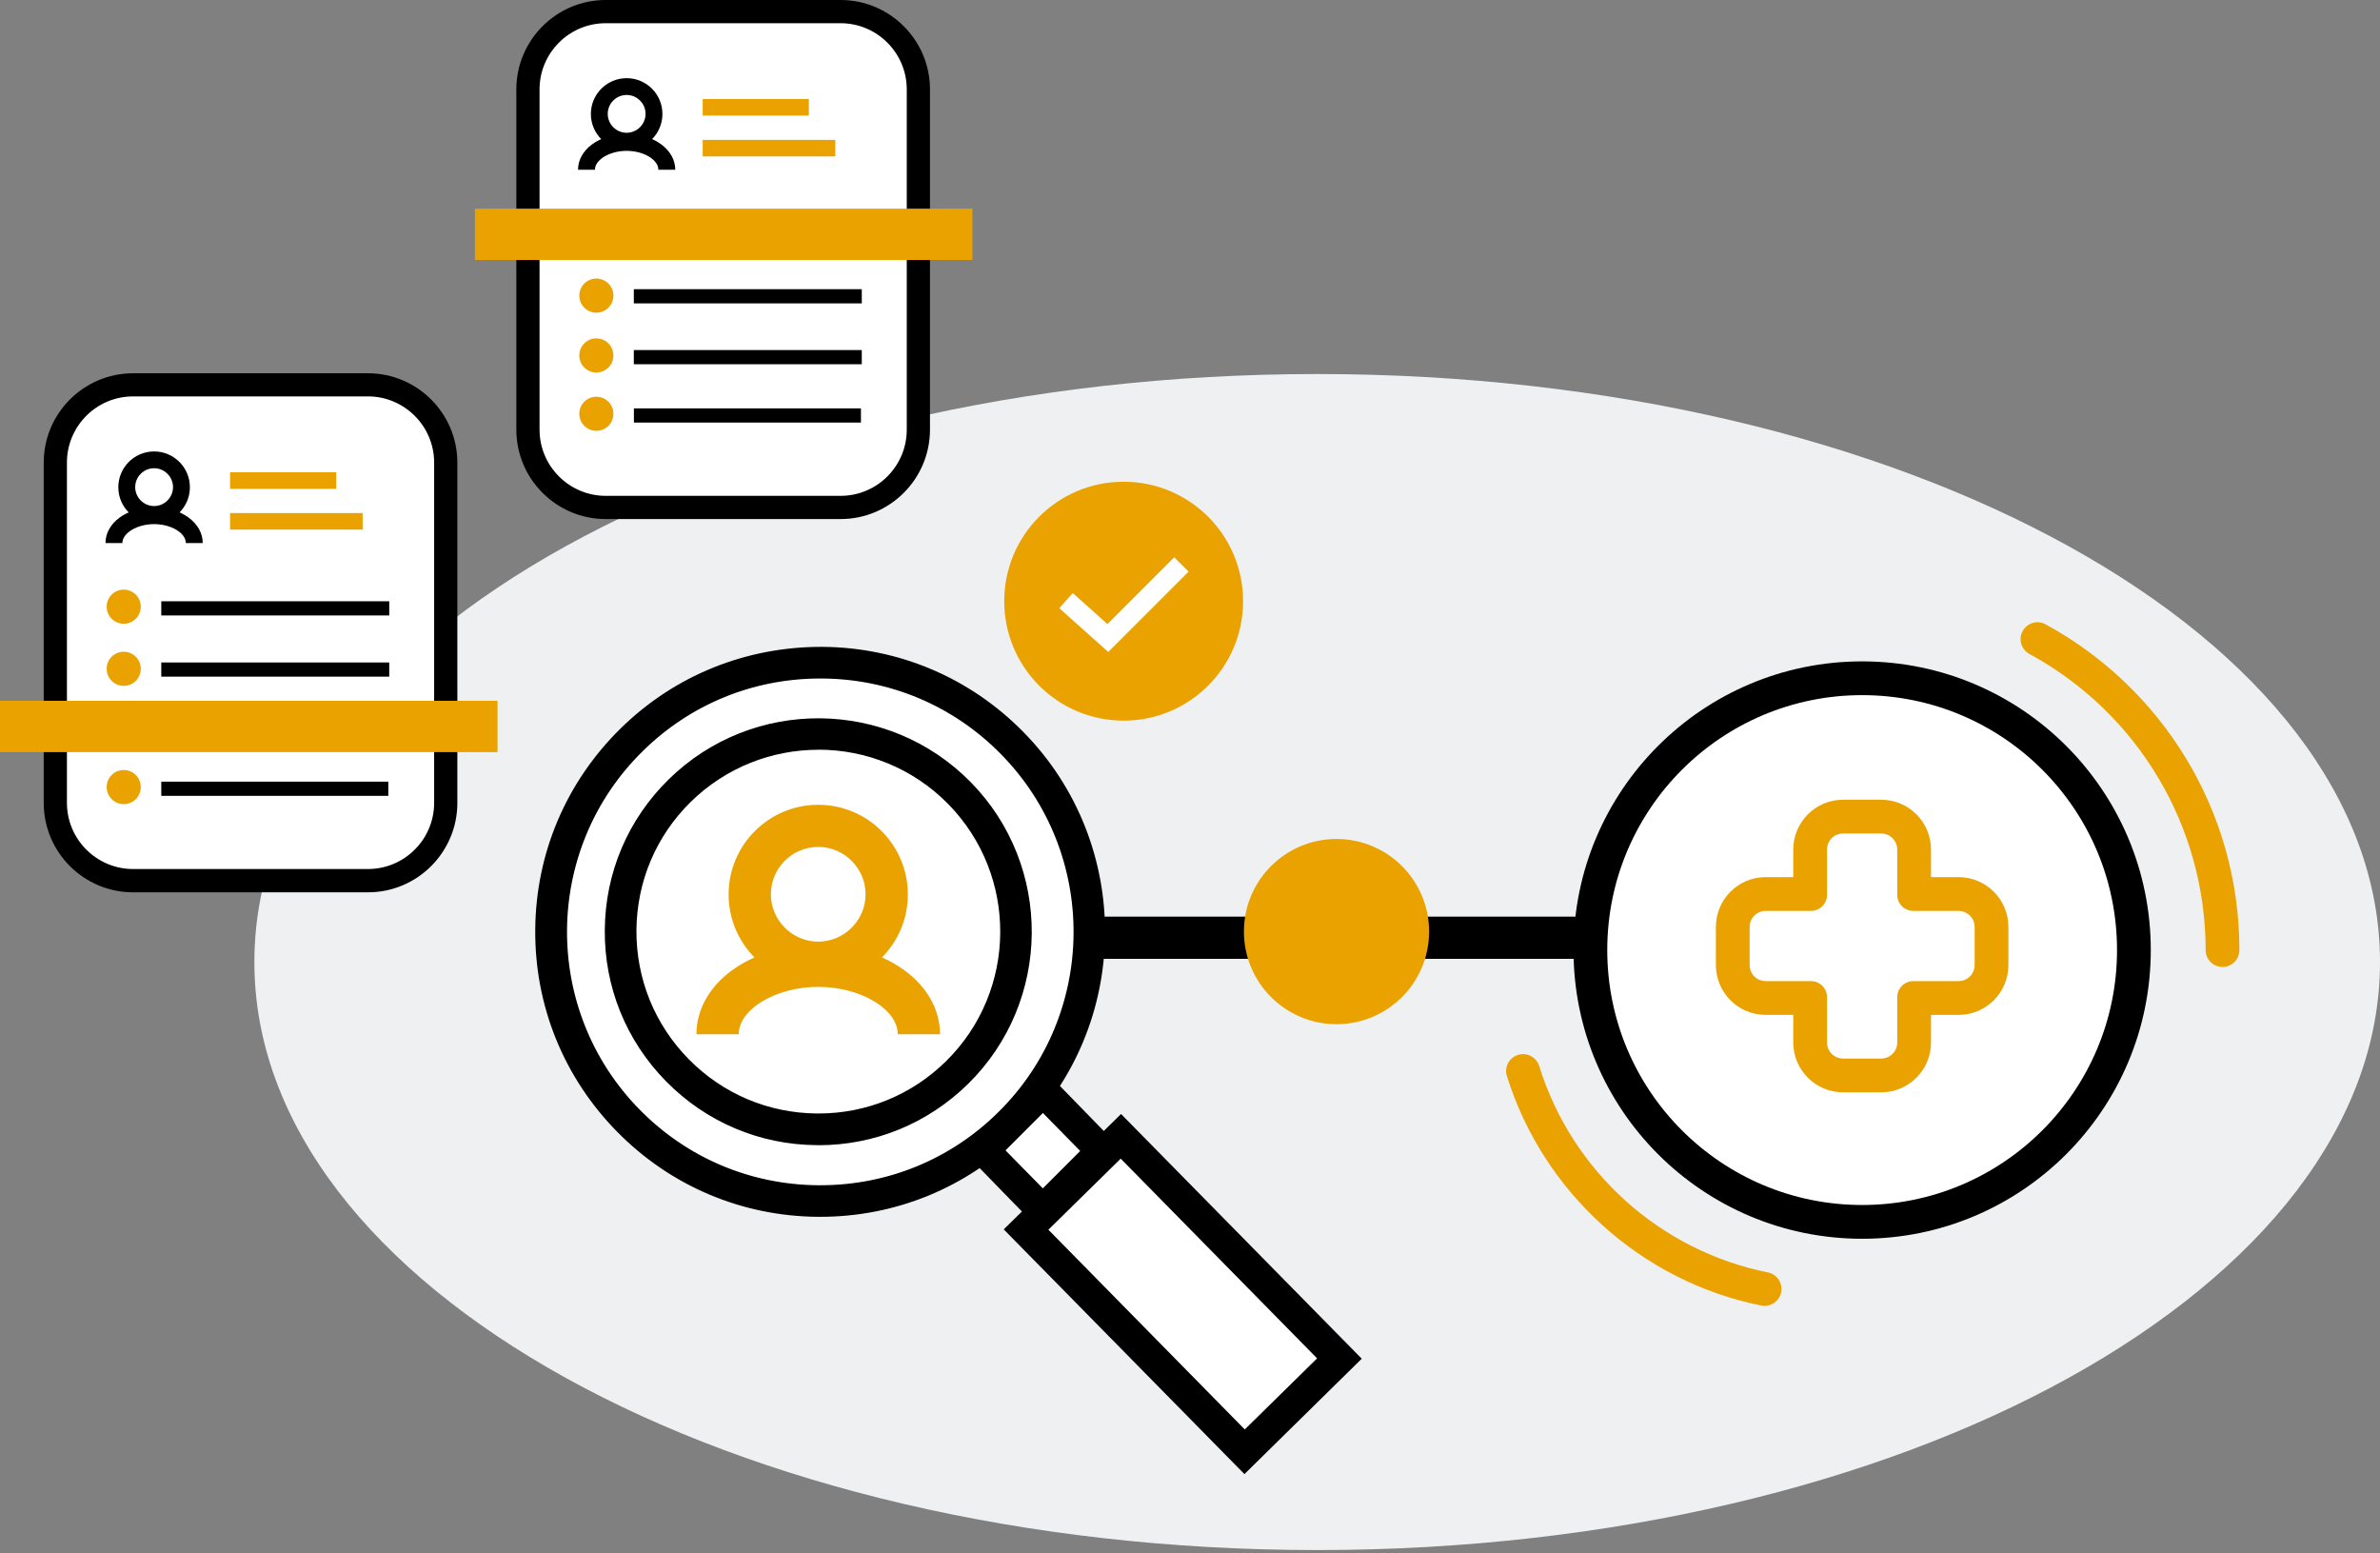 <svg xmlns="http://www.w3.org/2000/svg" width="282" height="184" viewBox="0 0 282 184" fill="none"><rect x="0" y="0" width="282" height="184" fill="#808080" stroke="none"/><g clip-path="url(#clip0_2949_28)"><path d="M156.07 183.63C225.619 183.63 282 152.442 282 113.97C282 75.498 225.619 44.31 156.07 44.31C86.521 44.31 30.14 75.498 30.14 113.97C30.14 152.442 86.521 183.63 156.07 183.63Z" fill="#EEF0F2"></path><path d="M99.63 1.3H70.8C66.03 1.3 62.16 5.17 62.16 9.94V51.4C62.16 56.17 66.03 60.04 70.8 60.04H99.63C104.4 60.04 108.27 56.17 108.27 51.4V9.94C108.27 5.17 104.4 1.3 99.63 1.3Z" fill="white"></path><path d="M99.6 61.24H71.77C66.07 61.24 61.43 56.6 61.43 50.9V10.59C61.43 4.89 66.07 0.25 71.77 0.25H99.6C105.3 0.25 109.94 4.89 109.94 10.59V50.9C109.94 56.6 105.3 61.24 99.6 61.24ZM71.77 2.5C67.31 2.5 63.68 6.13 63.68 10.59V50.9C63.68 55.36 67.31 58.99 71.77 58.99H99.6C104.06 58.99 107.69 55.36 107.69 50.9V10.59C107.69 6.13 104.06 2.5 99.6 2.5H71.77Z" fill="black"></path><path d="M99.6 61.49H71.77C65.93 61.49 61.18 56.74 61.18 50.9V10.59C61.18 4.75 65.93 0 71.77 0H99.6C105.44 0 110.19 4.75 110.19 10.59V50.9C110.19 56.74 105.44 61.49 99.6 61.49ZM71.77 0.5C66.2 0.5 61.68 5.03 61.68 10.59V50.9C61.68 56.46 66.21 60.99 71.77 60.99H99.6C105.17 60.99 109.69 56.46 109.69 50.9V10.59C109.69 5.03 105.16 0.5 99.6 0.5H71.77ZM99.6 59.24H71.77C67.17 59.24 63.43 55.5 63.43 50.9V10.59C63.43 5.99 67.17 2.25 71.77 2.25H99.6C104.2 2.25 107.94 5.99 107.94 10.59V50.9C107.94 55.5 104.2 59.24 99.6 59.24ZM71.77 2.75C67.44 2.75 63.93 6.27 63.93 10.59V50.9C63.93 55.22 67.45 58.74 71.77 58.74H99.6C103.93 58.74 107.44 55.22 107.44 50.9V10.59C107.44 6.27 103.92 2.75 99.6 2.75H71.77Z" fill="black"></path><path d="M74.25 17.74C71.91 17.74 70.01 15.84 70.01 13.5C70.01 11.16 71.91 9.26 74.25 9.26C76.59 9.26 78.49 11.16 78.49 13.5C78.49 15.84 76.59 17.74 74.25 17.74ZM74.25 11.25C73.01 11.25 72.01 12.26 72.01 13.49C72.01 14.72 73.02 15.73 74.25 15.73C75.48 15.73 76.49 14.72 76.49 13.49C76.49 12.26 75.48 11.25 74.25 11.25Z" fill="black"></path><path d="M80.01 20.11H78.01C78.01 18.92 76.25 17.87 74.25 17.87C72.25 17.87 70.49 18.92 70.49 20.11H68.49C68.49 17.73 71.02 15.87 74.25 15.87C77.48 15.87 80.01 17.73 80.01 20.11Z" fill="black"></path><path d="M95.84 11.73H83.26V13.69H95.84V11.73Z" fill="#E9A200"></path><path d="M98.97 16.57H83.26V18.53H98.97V16.57Z" fill="#E9A200"></path><path d="M102.11 27.01H75.1V28.69H102.11V27.01Z" fill="black"></path><path d="M102.11 34.26H75.1V35.94H102.11V34.26Z" fill="black"></path><path d="M102.11 41.47H75.1V43.15H102.11V41.47Z" fill="black"></path><path d="M70.66 29.68C71.78 29.68 72.68 28.78 72.68 27.66C72.68 26.54 71.78 25.64 70.66 25.64C69.54 25.64 68.64 26.54 68.64 27.66C68.64 28.78 69.54 29.68 70.66 29.68Z" fill="#E9A200"></path><path d="M70.66 37.04C71.78 37.04 72.68 36.14 72.68 35.02C72.68 33.9 71.78 33 70.66 33C69.54 33 68.64 33.9 68.64 35.02C68.64 36.14 69.54 37.04 70.66 37.04Z" fill="#E9A200"></path><path d="M70.66 44.13C71.78 44.13 72.68 43.23 72.68 42.11C72.68 40.99 71.78 40.09 70.66 40.09C69.54 40.09 68.64 40.99 68.64 42.11C68.64 43.23 69.54 44.13 70.66 44.13Z" fill="#E9A200"></path><path d="M102.01 48.38H75.11V50.06H102.01V48.38Z" fill="black"></path><path d="M70.66 51.04C71.78 51.04 72.68 50.14 72.68 49.02C72.68 47.9 71.78 47 70.66 47C69.54 47 68.64 47.9 68.64 49.02C68.64 50.14 69.54 51.04 70.66 51.04Z" fill="#E9A200"></path><path d="M44.26 45.32H15.43C10.66 45.32 6.79 49.19 6.79 53.96V95.42C6.79 100.19 10.66 104.06 15.43 104.06H44.26C49.03 104.06 52.9 100.19 52.9 95.42V53.96C52.9 49.19 49.03 45.32 44.26 45.32Z" fill="white"></path><path d="M43.6 105.46H15.77C10.07 105.46 5.43 100.82 5.43 95.12V54.81C5.43 49.11 10.07 44.47 15.77 44.47H43.6C49.3 44.47 53.94 49.11 53.94 54.81V95.12C53.94 100.82 49.3 105.46 43.6 105.46ZM15.77 46.72C11.31 46.72 7.68 50.35 7.68 54.81V95.12C7.68 99.58 11.31 103.21 15.77 103.21H43.6C48.06 103.21 51.69 99.58 51.69 95.12V54.81C51.69 50.35 48.06 46.72 43.6 46.72H15.77Z" fill="black"></path><path d="M43.6 105.71H15.77C9.93 105.71 5.18 100.96 5.18 95.12V54.81C5.18 48.97 9.93 44.22 15.77 44.22H43.6C49.44 44.22 54.19 48.97 54.19 54.81V95.12C54.19 100.96 49.44 105.71 43.6 105.71ZM15.77 44.72C10.2 44.72 5.68 49.25 5.68 54.81V95.12C5.68 100.68 10.21 105.21 15.77 105.21H43.6C49.17 105.21 53.69 100.68 53.69 95.12V54.81C53.69 49.25 49.16 44.72 43.6 44.72H15.77ZM43.6 103.46H15.77C11.17 103.46 7.43 99.72 7.43 95.12V54.81C7.43 50.21 11.17 46.47 15.77 46.47H43.6C48.2 46.47 51.94 50.21 51.94 54.81V95.12C51.94 99.72 48.2 103.46 43.6 103.46ZM15.77 46.96C11.44 46.96 7.93 50.48 7.93 54.8V95.11C7.93 99.43 11.45 102.95 15.77 102.95H43.6C47.93 102.95 51.44 99.43 51.44 95.11V54.8C51.44 50.48 47.92 46.96 43.6 46.96H15.77Z" fill="black"></path><path d="M18.26 61.96C15.92 61.96 14.02 60.06 14.02 57.72C14.02 55.38 15.92 53.48 18.26 53.48C20.6 53.48 22.5 55.38 22.5 57.72C22.5 60.06 20.6 61.96 18.26 61.96ZM18.26 55.47C17.02 55.47 16.02 56.48 16.02 57.71C16.02 58.94 17.03 59.95 18.26 59.95C19.49 59.95 20.5 58.94 20.5 57.71C20.5 56.48 19.49 55.47 18.26 55.47Z" fill="black"></path><path d="M24.02 64.33H22.02C22.02 63.14 20.26 62.09 18.26 62.09C16.26 62.09 14.5 63.14 14.5 64.33H12.5C12.5 61.95 15.03 60.09 18.26 60.09C21.49 60.09 24.02 61.95 24.02 64.33Z" fill="black"></path><path d="M39.84 55.95H27.26V57.91H39.84V55.95Z" fill="#E9A200"></path><path d="M42.97 60.78H27.26V62.74H42.97V60.78Z" fill="#E9A200"></path><path d="M46.12 71.23H19.11V72.91H46.12V71.23Z" fill="black"></path><path d="M46.12 78.48H19.11V80.16H46.12V78.48Z" fill="black"></path><path d="M46.12 85.68H19.11V87.36H46.12V85.68Z" fill="black"></path><path d="M14.66 73.89C15.78 73.89 16.68 72.99 16.68 71.87C16.68 70.75 15.78 69.85 14.66 69.85C13.54 69.85 12.64 70.75 12.64 71.87C12.64 72.99 13.54 73.89 14.66 73.89Z" fill="#E9A200"></path><path d="M14.66 81.25C15.78 81.25 16.68 80.35 16.68 79.23C16.68 78.11 15.78 77.21 14.66 77.21C13.54 77.21 12.64 78.11 12.64 79.23C12.64 80.35 13.54 81.25 14.66 81.25Z" fill="#E9A200"></path><path d="M14.66 88.35C15.78 88.35 16.68 87.45 16.68 86.33C16.68 85.21 15.78 84.31 14.66 84.31C13.54 84.31 12.64 85.21 12.64 86.33C12.64 87.45 13.54 88.35 14.66 88.35Z" fill="#E9A200"></path><path d="M46.01 92.6H19.11V94.28H46.01V92.6Z" fill="black"></path><path d="M14.66 95.26C15.78 95.26 16.68 94.36 16.68 93.24C16.68 92.12 15.78 91.22 14.66 91.22C13.54 91.22 12.64 92.12 12.64 93.24C12.64 94.36 13.54 95.26 14.66 95.26Z" fill="#E9A200"></path><g style="mix-blend-mode:multiply"><path d="M58.95 83.02H0V89.1H58.95V83.02Z" fill="#E9A200"></path></g><g style="mix-blend-mode:multiply"><path d="M115.22 24.72H56.27V30.8H115.22V24.72Z" fill="#E9A200"></path></g><path d="M133.14 85.37C140.95 85.37 147.29 79.04 147.29 71.22C147.29 63.4 140.96 57.07 133.14 57.07C125.32 57.07 118.99 63.4 118.99 71.22C118.99 79.04 125.32 85.37 133.14 85.37Z" fill="#E9A200"></path><path d="M131.31 77.23L125.51 72.05L127.11 70.26L131.22 73.93L139.13 66.02L140.83 67.72L131.32 77.23H131.31Z" fill="white"></path><path d="M133.19 134.51L130.98 137.04L123.55 129.9C127.53 124.48 129.88 117.8 129.88 110.56C129.88 92.48 115.22 77.82 97.14 77.82C79.06 77.82 64.4 92.48 64.4 110.56C64.4 128.64 79.06 143.3 97.14 143.3C104.38 143.3 111.06 140.95 116.49 136.97L123.2 142.93L121.52 147.14L147.41 171.14L158.36 160.61L133.2 134.5H133.19V134.51Z" fill="white"></path><path d="M123.52 146.02L113.98 136.23L123.6 126.61L133.14 136.4L123.52 146.02ZM119.14 136.28L123.56 140.78L127.99 136.35L123.57 131.85L119.14 136.28Z" fill="black"></path><path d="M147.45 174.63L118.93 145.64L132.83 131.97L161.35 160.96L147.45 174.63ZM124.22 145.68L147.49 169.34L156.06 160.92L132.79 137.26L124.22 145.68Z" fill="black"></path><path d="M97.19 144.15H96.9C87.88 144.08 79.43 140.49 73.11 134.06C66.79 127.63 63.34 119.13 63.42 110.11C63.49 101.09 67.08 92.65 73.51 86.32C79.94 80 88.42 76.59 97.47 76.63C106.49 76.7 114.94 80.29 121.26 86.72C134.31 99.99 134.14 121.41 120.86 134.46C114.5 140.71 106.1 144.15 97.2 144.15H97.19ZM97.18 80.38C89.25 80.38 81.79 83.43 76.14 89C64.34 100.6 64.18 119.65 75.79 131.45C81.41 137.17 88.92 140.35 96.95 140.41H97.21C105.14 140.41 112.6 137.36 118.25 131.79C130.05 120.19 130.21 101.14 118.6 89.34C112.98 83.62 105.47 80.44 97.44 80.38H97.18Z" fill="black"></path><path d="M96.97 135.66H96.75C89.99 135.61 83.66 132.92 78.92 128.1C74.18 123.28 71.6 116.91 71.66 110.16C71.71 103.4 74.4 97.07 79.22 92.34C89.17 82.56 105.21 82.7 115 92.64C124.78 102.58 124.65 118.63 114.7 128.41C109.93 133.09 103.65 135.67 96.96 135.67H96.97V135.66ZM96.97 88.82C91.51 88.82 86.04 90.88 81.85 94.99C77.74 99.03 75.46 104.42 75.41 110.18C75.37 115.93 77.56 121.37 81.6 125.47C85.64 129.58 91.03 131.86 96.79 131.91H96.98C102.67 131.91 108.02 129.72 112.09 125.72C120.56 117.39 120.67 103.72 112.34 95.24C108.13 90.96 102.55 88.81 96.97 88.81V88.82Z" fill="black"></path><path d="M96.95 116.58C91.09 116.58 86.33 111.82 86.33 105.96C86.33 100.1 91.09 95.34 96.95 95.34C102.81 95.34 107.57 100.1 107.57 105.96C107.57 111.82 102.81 116.58 96.95 116.58ZM96.95 100.33C93.84 100.33 91.34 102.86 91.34 105.94C91.34 109.02 93.87 111.55 96.95 111.55C100.03 111.55 102.56 109.02 102.56 105.94C102.56 102.86 100.03 100.33 96.95 100.33Z" fill="#E9A200"></path><path d="M111.38 122.52H106.37C106.37 119.54 101.96 116.91 96.95 116.91C91.94 116.91 87.53 119.54 87.53 122.52H82.52C82.52 116.56 88.86 111.9 96.95 111.9C105.04 111.9 111.38 116.56 111.38 122.52Z" fill="#E9A200"></path><path d="M129.16 111.09H188.56" stroke="black" stroke-width="5" stroke-miterlimit="10"></path><path d="M158.36 121.33C164.419 121.33 169.33 116.419 169.33 110.36C169.33 104.301 164.419 99.39 158.36 99.39C152.301 99.39 147.39 104.301 147.39 110.36C147.39 116.419 152.301 121.33 158.36 121.33Z" fill="#E9A200"></path><path d="M220.64 144.75C238.424 144.75 252.84 130.334 252.84 112.55C252.84 94.766 238.424 80.35 220.64 80.35C202.856 80.35 188.44 94.766 188.44 112.55C188.44 130.334 202.856 144.75 220.64 144.75Z" fill="white" stroke="black" stroke-width="4" stroke-miterlimit="10"></path><path d="M222.9 98.74C223.95 98.74 224.8 99.59 224.8 100.64V106.01C224.8 107.06 225.65 107.91 226.7 107.91H232.07C233.12 107.91 233.97 108.76 233.97 109.81V114.33C233.97 115.38 233.12 116.23 232.07 116.23H226.7C225.65 116.23 224.8 117.08 224.8 118.13V123.5C224.8 124.55 223.95 125.4 222.9 125.4H218.38C217.33 125.4 216.48 124.55 216.48 123.5V118.13C216.48 117.08 215.63 116.23 214.58 116.23H209.21C208.16 116.23 207.31 115.38 207.31 114.33V109.81C207.31 108.76 208.16 107.91 209.21 107.91H214.58C215.63 107.91 216.48 107.06 216.48 106.01V100.64C216.48 99.59 217.33 98.74 218.38 98.74H222.9ZM222.9 94.74H218.38C215.12 94.74 212.48 97.39 212.48 100.64V103.91H209.21C205.95 103.91 203.31 106.56 203.31 109.81V114.33C203.31 117.59 205.96 120.23 209.21 120.23H212.48V123.5C212.48 126.76 215.13 129.4 218.38 129.4H222.9C226.16 129.4 228.8 126.75 228.8 123.5V120.23H232.07C235.33 120.23 237.97 117.58 237.97 114.33V109.81C237.97 106.55 235.32 103.91 232.07 103.91H228.8V100.64C228.8 97.38 226.15 94.74 222.9 94.74Z" fill="#E9A200"></path><path d="M209.47 150.74C196.66 148.15 186.27 138.78 182.37 126.28C182.04 125.23 180.92 124.64 179.86 124.97C178.81 125.3 178.22 126.42 178.55 127.48C182.85 141.22 194.38 151.77 208.68 154.66C209.76 154.88 210.82 154.18 211.04 153.1C211.26 152.02 210.56 150.96 209.48 150.74H209.47Z" fill="#E9A200"></path><path d="M240.46 77.47C253.34 84.47 261.34 97.91 261.34 112.55C261.34 113.65 262.24 114.55 263.34 114.55C264.44 114.55 265.34 113.65 265.34 112.55C265.34 95.89 256.05 81.39 242.37 73.96C241.4 73.43 240.19 73.79 239.66 74.76C239.13 75.73 239.49 76.94 240.46 77.47Z" fill="#E9A200"></path></g><defs><clipPath id="clip0_2949_28"><rect width="282" height="183.63" fill="white"></rect></clipPath></defs></svg>